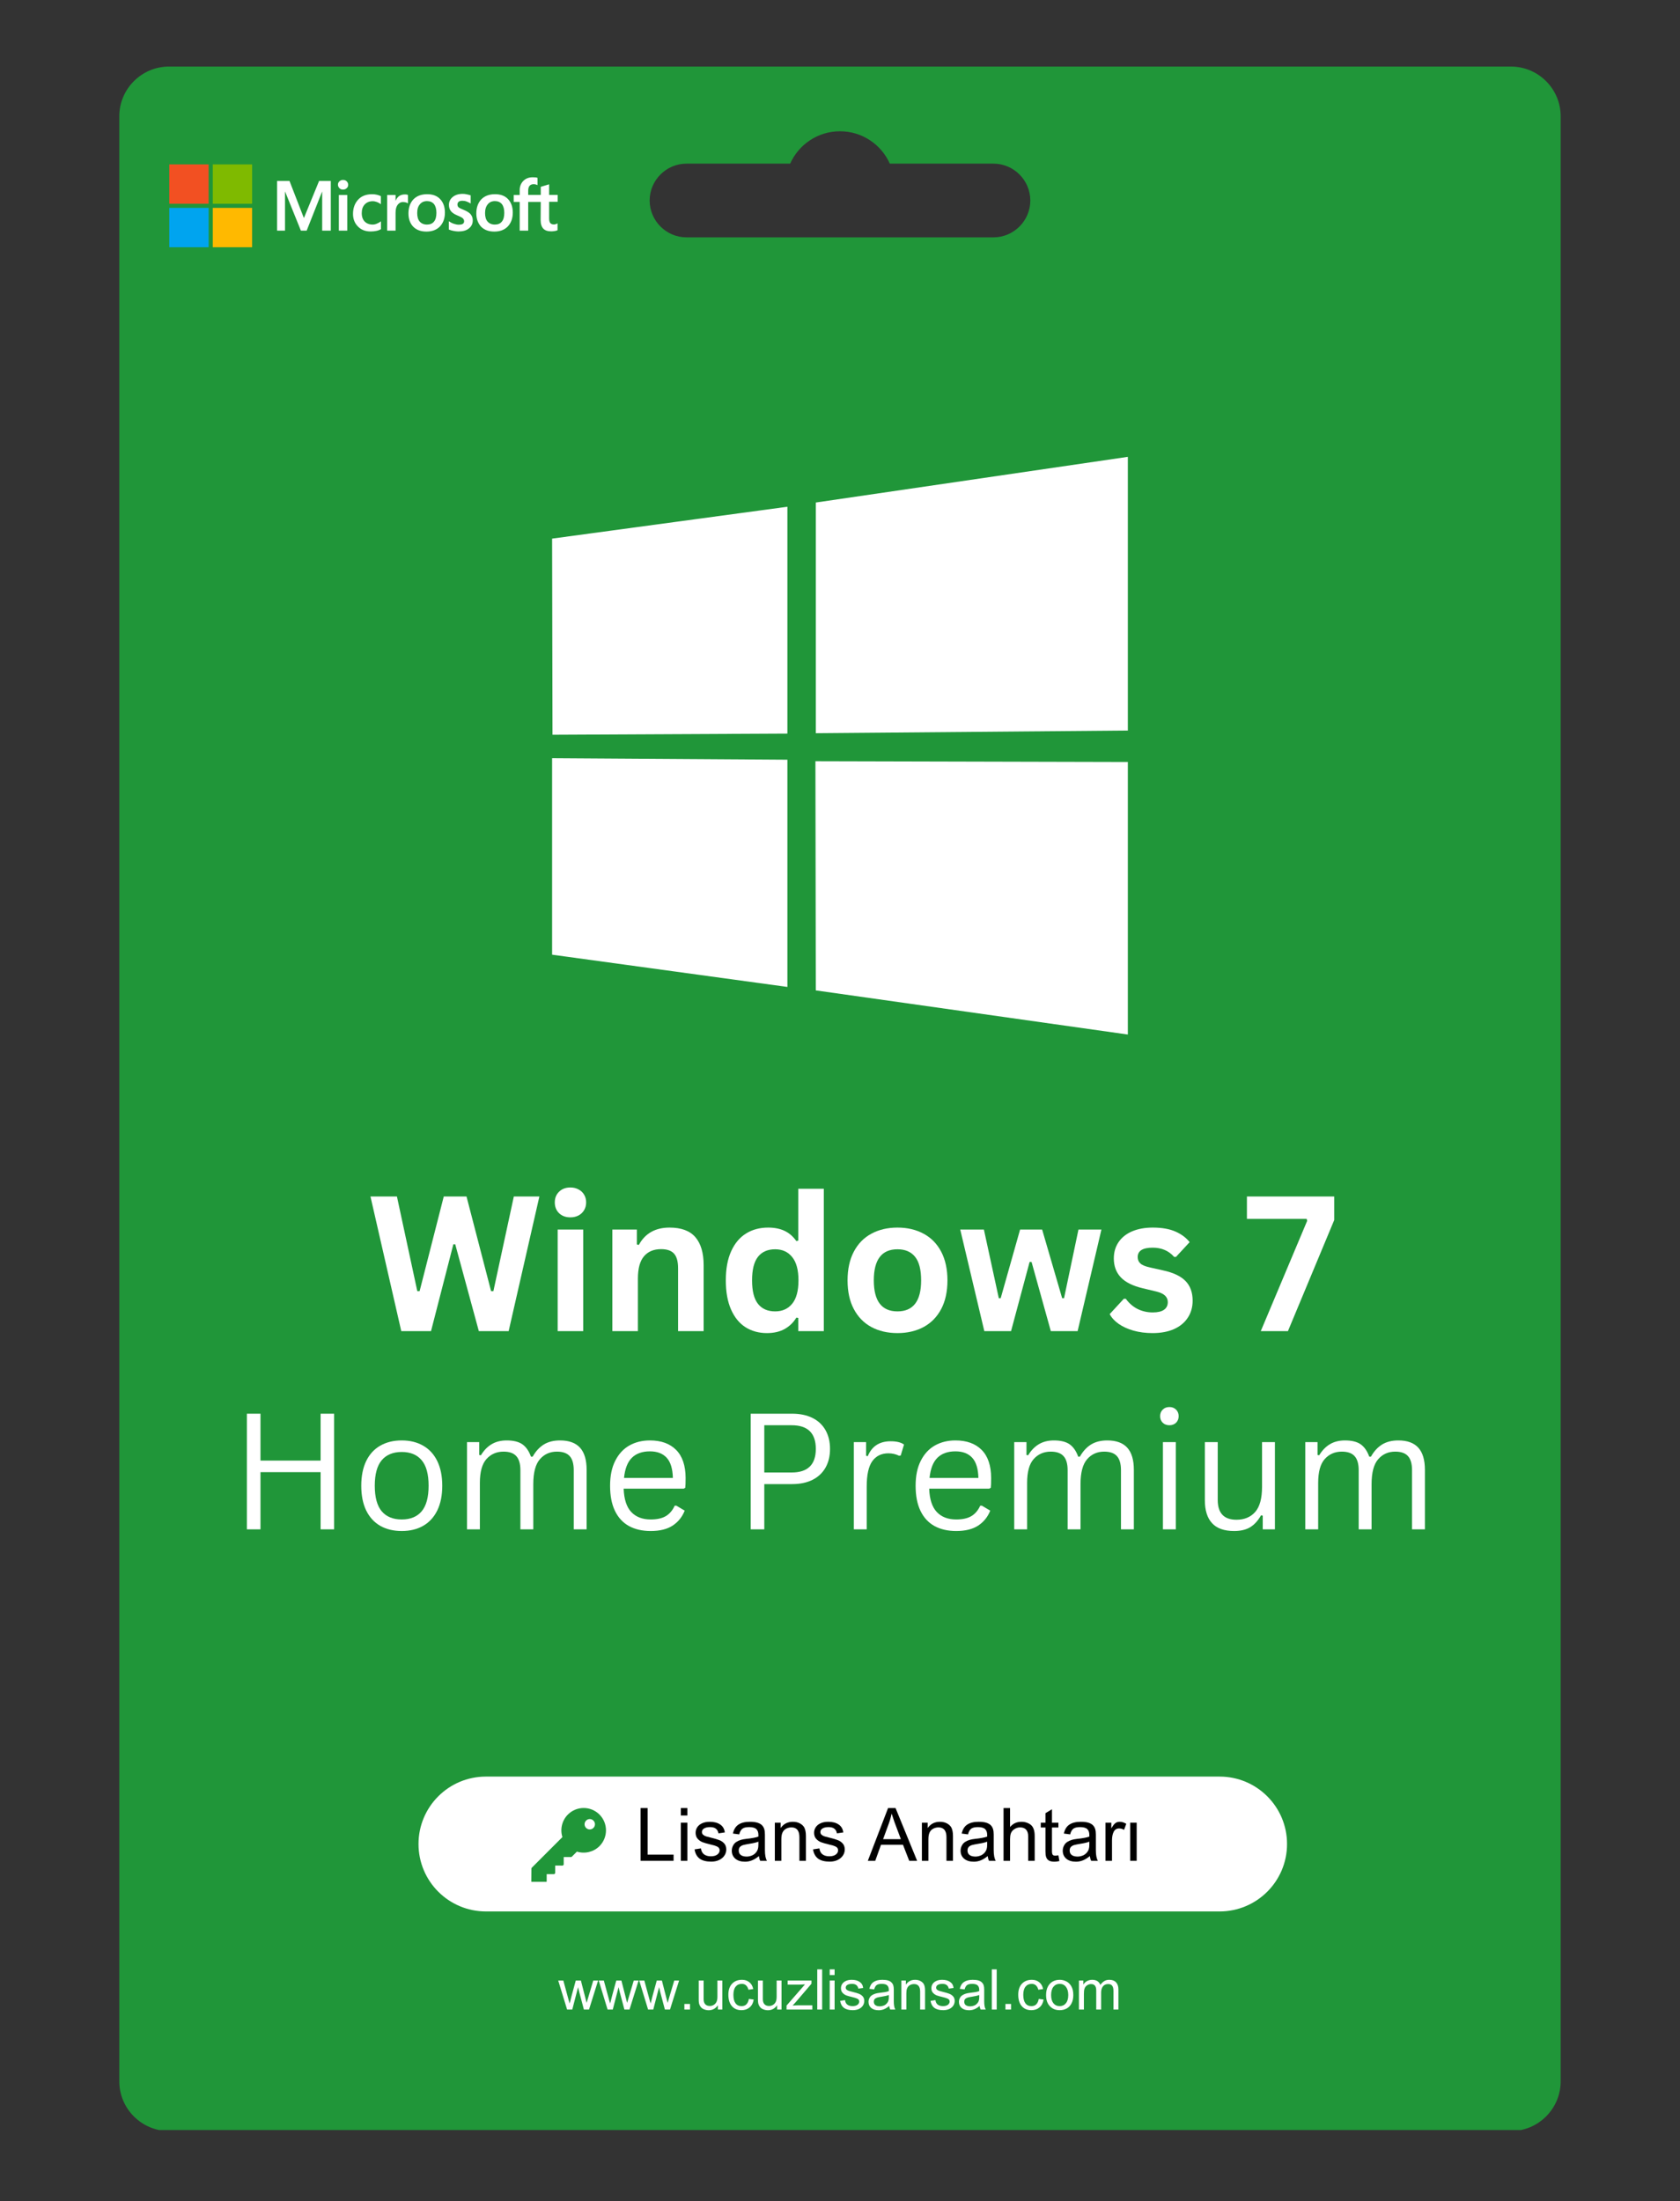 <svg xmlns="http://www.w3.org/2000/svg" xmlns:xlink="http://www.w3.org/1999/xlink" width="500" zoomAndPan="magnify" viewBox="0 0 375 491.25" height="655" preserveAspectRatio="xMidYMid meet" version="1.0"><rect x="0" y="0" width="375" height="491.25" fill="#333333" stroke="none"/><defs><g/><clipPath id="70c68ea2f9"><path d="M 26.516 14.859 L 348.523 14.859 L 348.523 475.406 L 26.516 475.406 Z M 26.516 14.859 " clip-rule="nonzero"/></clipPath><clipPath id="9e7293686d"><path d="M 93.418 396.523 L 287.398 396.523 L 287.398 426.621 L 93.418 426.621 Z M 93.418 396.523 " clip-rule="nonzero"/></clipPath><clipPath id="68ad4791d5"><path d="M 108.465 396.523 L 272.234 396.523 C 280.547 396.523 287.285 403.262 287.285 411.57 C 287.285 419.883 280.547 426.621 272.234 426.621 L 108.465 426.621 C 100.152 426.621 93.418 419.883 93.418 411.57 C 93.418 403.262 100.152 396.523 108.465 396.523 Z M 108.465 396.523 " clip-rule="nonzero"/></clipPath><clipPath id="e76a9ba8ed"><path d="M 61 39 L 124.598 39 L 124.598 52 L 61 52 Z M 61 39 " clip-rule="nonzero"/></clipPath><clipPath id="e016206c5b"><path d="M 37.73 36.695 L 47 36.695 L 47 46 L 37.73 46 Z M 37.73 36.695 " clip-rule="nonzero"/></clipPath><clipPath id="fa94cbcb82"><path d="M 47 36.695 L 57 36.695 L 57 46 L 47 46 Z M 47 36.695 " clip-rule="nonzero"/></clipPath><clipPath id="16b0dd38f4"><path d="M 37.73 46 L 47 46 L 47 55.414 L 37.73 55.414 Z M 37.73 46 " clip-rule="nonzero"/></clipPath><clipPath id="74ffe3df97"><path d="M 47 46 L 57 46 L 57 55.414 L 47 55.414 Z M 47 46 " clip-rule="nonzero"/></clipPath><clipPath id="b0bf7e6763"><path d="M 118.559 403.535 L 135.781 403.535 L 135.781 420.012 L 118.559 420.012 Z M 118.559 403.535 " clip-rule="nonzero"/></clipPath><clipPath id="7ae06b1790"><path d="M 123.238 101.82 L 252 101.82 L 252 231 L 123.238 231 Z M 123.238 101.82 " clip-rule="nonzero"/></clipPath></defs><g clip-path="url(#70c68ea2f9)"><path fill="#209639" d="M 37.711 14.859 L 337.281 14.859 C 343.375 14.859 348.363 19.848 348.363 25.941 L 348.363 464.547 C 348.363 470.645 343.375 475.633 337.281 475.633 L 37.711 475.633 C 31.617 475.633 26.629 470.645 26.629 464.547 L 26.629 25.941 C 26.629 19.848 31.617 14.859 37.711 14.859 Z M 153.242 36.523 L 176.375 36.523 C 178.27 32.266 182.539 29.301 187.496 29.301 C 192.457 29.301 196.723 32.266 198.621 36.523 L 221.754 36.523 C 226.277 36.523 229.98 40.227 229.98 44.75 C 229.98 49.277 226.277 52.977 221.754 52.977 L 153.242 52.977 C 148.715 52.977 145.012 49.277 145.012 44.75 C 145.012 40.227 148.715 36.523 153.242 36.523 Z M 153.242 36.523 " fill-opacity="1" fill-rule="evenodd"/></g><g clip-path="url(#9e7293686d)"><g clip-path="url(#68ad4791d5)"><path fill="#ffffff" d="M 93.418 396.523 L 287.281 396.523 L 287.281 426.621 L 93.418 426.621 Z M 93.418 396.523 " fill-opacity="1" fill-rule="nonzero"/></g></g><g clip-path="url(#e76a9ba8ed)"><path fill="#ffffff" d="M 73.84 40.391 L 73.84 51.484 L 71.914 51.484 L 71.914 42.781 L 71.891 42.781 L 68.449 51.484 L 67.164 51.484 L 63.648 42.781 L 63.621 42.781 L 63.621 51.484 L 61.852 51.484 L 61.852 40.391 L 64.621 40.391 L 67.809 48.609 L 67.859 48.609 L 71.223 40.391 Z M 75.434 41.238 C 75.434 40.93 75.535 40.676 75.766 40.469 C 75.996 40.262 76.254 40.16 76.562 40.16 C 76.895 40.16 77.18 40.262 77.383 40.469 C 77.59 40.676 77.719 40.93 77.719 41.238 C 77.719 41.547 77.617 41.805 77.383 42.008 C 77.152 42.215 76.895 42.316 76.562 42.316 C 76.23 42.316 75.973 42.215 75.766 42.008 C 75.562 41.777 75.434 41.52 75.434 41.238 Z M 77.512 43.523 L 77.512 51.484 L 75.637 51.484 L 75.637 43.523 Z M 83.188 50.121 C 83.469 50.121 83.777 50.07 84.113 49.918 C 84.445 49.789 84.754 49.609 85.035 49.402 L 85.035 51.148 C 84.727 51.328 84.395 51.457 84.008 51.535 C 83.625 51.613 83.215 51.664 82.75 51.664 C 81.57 51.664 80.621 51.305 79.902 50.559 C 79.156 49.816 78.797 48.863 78.797 47.734 C 78.797 46.453 79.184 45.398 79.926 44.578 C 80.672 43.754 81.723 43.344 83.109 43.344 C 83.469 43.344 83.828 43.395 84.164 43.473 C 84.523 43.551 84.805 43.68 85.012 43.781 L 85.012 45.578 C 84.727 45.371 84.418 45.191 84.137 45.09 C 83.828 44.988 83.52 44.91 83.215 44.91 C 82.469 44.91 81.879 45.141 81.414 45.629 C 80.953 46.117 80.746 46.758 80.746 47.582 C 80.746 48.379 80.98 49.02 81.414 49.457 C 81.852 49.891 82.441 50.121 83.188 50.121 Z M 90.352 43.395 C 90.504 43.395 90.633 43.395 90.762 43.422 C 90.891 43.445 90.992 43.473 91.07 43.5 L 91.07 45.398 C 90.969 45.32 90.84 45.246 90.633 45.191 C 90.43 45.141 90.223 45.09 89.941 45.09 C 89.477 45.09 89.094 45.297 88.785 45.68 C 88.477 46.066 88.297 46.656 88.297 47.477 L 88.297 51.484 L 86.422 51.484 L 86.422 43.523 L 88.297 43.523 L 88.297 44.781 L 88.324 44.781 C 88.504 44.348 88.758 44.012 89.094 43.754 C 89.453 43.523 89.863 43.395 90.352 43.395 Z M 91.172 47.633 C 91.172 46.324 91.559 45.27 92.277 44.5 C 93.023 43.73 94.047 43.344 95.359 43.344 C 96.59 43.344 97.566 43.703 98.258 44.449 C 98.953 45.191 99.312 46.195 99.312 47.453 C 99.312 48.738 98.926 49.762 98.207 50.535 C 97.465 51.305 96.461 51.688 95.18 51.688 C 93.945 51.688 92.969 51.328 92.25 50.609 C 91.531 49.867 91.172 48.863 91.172 47.633 Z M 93.125 47.555 C 93.125 48.379 93.305 49.02 93.688 49.457 C 94.074 49.891 94.613 50.121 95.309 50.121 C 95.973 50.121 96.512 49.918 96.875 49.457 C 97.234 49.02 97.414 48.379 97.414 47.504 C 97.414 46.656 97.234 46.016 96.875 45.551 C 96.512 45.117 95.973 44.887 95.332 44.887 C 94.641 44.887 94.125 45.117 93.742 45.578 C 93.305 46.066 93.125 46.707 93.125 47.555 Z M 102.109 45.629 C 102.109 45.887 102.188 46.117 102.367 46.273 C 102.547 46.426 102.906 46.605 103.496 46.836 C 104.242 47.145 104.781 47.477 105.062 47.836 C 105.371 48.223 105.527 48.66 105.527 49.199 C 105.527 49.941 105.242 50.535 104.652 50.996 C 104.09 51.457 103.293 51.664 102.316 51.664 C 101.984 51.664 101.625 51.613 101.211 51.535 C 100.801 51.457 100.469 51.355 100.184 51.227 L 100.184 49.379 C 100.52 49.609 100.906 49.816 101.289 49.941 C 101.676 50.07 102.035 50.148 102.367 50.148 C 102.777 50.148 103.113 50.098 103.293 49.969 C 103.496 49.84 103.602 49.66 103.602 49.379 C 103.602 49.121 103.496 48.918 103.293 48.711 C 103.086 48.531 102.676 48.324 102.109 48.094 C 101.418 47.812 100.93 47.477 100.648 47.117 C 100.363 46.758 100.211 46.297 100.211 45.73 C 100.211 45.012 100.492 44.422 101.059 43.961 C 101.625 43.5 102.367 43.266 103.266 43.266 C 103.551 43.266 103.855 43.293 104.191 43.371 C 104.523 43.445 104.832 43.523 105.062 43.602 L 105.062 45.426 C 104.809 45.27 104.523 45.117 104.191 44.988 C 103.855 44.859 103.523 44.809 103.215 44.809 C 102.855 44.809 102.574 44.887 102.395 45.012 C 102.215 45.191 102.109 45.371 102.109 45.629 Z M 106.32 47.633 C 106.32 46.324 106.707 45.27 107.426 44.5 C 108.172 43.73 109.199 43.344 110.508 43.344 C 111.738 43.344 112.715 43.703 113.41 44.449 C 114.102 45.191 114.461 46.195 114.461 47.453 C 114.461 48.738 114.078 49.762 113.359 50.535 C 112.613 51.305 111.613 51.688 110.328 51.688 C 109.094 51.688 108.121 51.328 107.402 50.609 C 106.707 49.867 106.32 48.863 106.32 47.633 Z M 108.273 47.555 C 108.273 48.379 108.453 49.02 108.84 49.457 C 109.223 49.891 109.762 50.121 110.457 50.121 C 111.125 50.121 111.664 49.918 112.023 49.457 C 112.383 49.02 112.562 48.379 112.562 47.504 C 112.562 46.656 112.383 46.016 112.023 45.551 C 111.664 45.117 111.125 44.887 110.48 44.887 C 109.789 44.887 109.273 45.117 108.891 45.578 C 108.48 46.066 108.273 46.707 108.273 47.555 Z M 120.703 45.066 L 117.902 45.066 L 117.902 51.484 L 116.004 51.484 L 116.004 45.066 L 114.668 45.066 L 114.668 43.523 L 116.004 43.523 L 116.004 42.422 C 116.004 41.598 116.285 40.906 116.824 40.367 C 117.363 39.828 118.055 39.57 118.902 39.57 C 119.137 39.57 119.34 39.594 119.52 39.594 C 119.699 39.594 119.855 39.648 119.98 39.699 L 119.98 41.316 C 119.93 41.289 119.801 41.238 119.648 41.188 C 119.496 41.137 119.316 41.109 119.109 41.109 C 118.723 41.109 118.418 41.238 118.211 41.469 C 118.004 41.699 117.902 42.086 117.902 42.547 L 117.902 43.5 L 120.703 43.5 L 120.703 41.699 L 122.574 41.137 L 122.574 43.5 L 124.477 43.5 L 124.477 45.039 L 122.574 45.039 L 122.574 48.762 C 122.574 49.25 122.68 49.582 122.832 49.789 C 123.012 49.996 123.293 50.098 123.68 50.098 C 123.781 50.098 123.91 50.07 124.066 50.02 C 124.219 49.969 124.348 49.918 124.449 49.84 L 124.449 51.383 C 124.32 51.457 124.141 51.508 123.859 51.562 C 123.578 51.613 123.32 51.637 123.039 51.637 C 122.242 51.637 121.652 51.434 121.266 51.023 C 120.883 50.609 120.676 49.969 120.676 49.121 Z M 120.703 45.066 " fill-opacity="1" fill-rule="nonzero"/></g><g clip-path="url(#e016206c5b)"><path fill="#f25022" d="M 37.789 36.695 L 46.57 36.695 L 46.57 45.477 L 37.789 45.477 Z M 37.789 36.695 " fill-opacity="1" fill-rule="nonzero"/></g><g clip-path="url(#fa94cbcb82)"><path fill="#7fba00" d="M 47.496 36.695 L 56.277 36.695 L 56.277 45.477 L 47.496 45.477 Z M 47.496 36.695 " fill-opacity="1" fill-rule="nonzero"/></g><g clip-path="url(#16b0dd38f4)"><path fill="#00a4ef" d="M 37.789 46.398 L 46.57 46.398 L 46.57 55.18 L 37.789 55.18 Z M 37.789 46.398 " fill-opacity="1" fill-rule="nonzero"/></g><g clip-path="url(#74ffe3df97)"><path fill="#ffb900" d="M 47.496 46.398 L 56.277 46.398 L 56.277 55.18 L 47.496 55.18 Z M 47.496 46.398 " fill-opacity="1" fill-rule="nonzero"/></g><g clip-path="url(#b0bf7e6763)"><path fill="#209639" d="M 130.285 403.535 C 129.008 403.535 127.73 404.023 126.758 404.996 C 125.449 406.309 124.977 408.262 125.535 410.027 L 118.703 416.863 C 118.648 416.914 118.617 416.988 118.617 417.066 L 118.594 419.922 C 118.594 419.996 118.625 420.07 118.68 420.125 C 118.734 420.18 118.809 420.211 118.883 420.211 C 119.738 420.211 120.594 420.199 121.453 420.188 C 121.672 420.188 122.027 420.219 122.027 419.898 L 122.027 418.297 L 123.633 418.297 C 123.711 418.297 123.793 418.254 123.844 418.199 C 123.902 418.145 123.93 418.07 123.93 417.996 L 123.93 416.379 L 125.539 416.387 C 125.613 416.387 125.691 416.352 125.742 416.301 C 125.801 416.25 125.828 416.172 125.828 416.098 L 125.828 414.484 L 127.445 414.484 C 127.52 414.484 127.594 414.449 127.648 414.398 L 128.777 413.27 C 130.543 413.82 132.496 413.355 133.809 412.047 C 135.75 410.102 135.75 406.941 133.809 404.996 C 132.836 404.023 131.559 403.535 130.285 403.535 Z M 132.461 407.98 C 132.008 408.434 131.273 408.434 130.824 407.98 C 130.371 407.531 130.371 406.797 130.824 406.344 C 131.273 405.887 132.008 405.887 132.461 406.344 C 132.918 406.797 132.918 407.531 132.461 407.98 Z M 132.461 407.98 " fill-opacity="1" fill-rule="nonzero"/></g><g clip-path="url(#7ae06b1790)"><path fill="#ffffff" d="M 123.238 120.215 L 175.758 113.102 L 175.758 163.734 L 123.324 163.992 Z M 175.758 169.562 L 175.758 220.281 L 123.238 213.082 L 123.238 169.219 Z M 182.098 112.16 L 251.75 101.965 L 251.75 163.051 L 182.098 163.648 Z M 251.75 170.074 L 251.75 230.902 L 182.098 221.051 L 182.012 169.902 Z M 251.75 170.074 " fill-opacity="1" fill-rule="nonzero"/></g><g fill="#ffffff" fill-opacity="1"><g transform="translate(81.866, 297.098)"><g><path d="M 14.344 0 L 7.703 0 L 0.828 -30.047 L 6.734 -30.047 L 11.281 -8.922 L 11.797 -8.922 L 17.188 -30.047 L 22.266 -30.047 L 27.75 -8.922 L 28.266 -8.922 L 32.828 -30.047 L 38.531 -30.047 L 31.672 0 L 25.016 0 L 19.75 -19.375 L 19.328 -19.375 Z M 14.344 0 "/></g></g></g><g fill="#ffffff" fill-opacity="1"><g transform="translate(121.211, 297.098)"><g><path d="M 6.109 -25.391 C 5.078 -25.391 4.238 -25.695 3.594 -26.312 C 2.945 -26.938 2.625 -27.742 2.625 -28.734 C 2.625 -29.703 2.945 -30.5 3.594 -31.125 C 4.238 -31.75 5.078 -32.062 6.109 -32.062 C 6.785 -32.062 7.391 -31.914 7.922 -31.625 C 8.461 -31.344 8.879 -30.953 9.172 -30.453 C 9.473 -29.953 9.625 -29.379 9.625 -28.734 C 9.625 -28.086 9.473 -27.508 9.172 -27 C 8.879 -26.5 8.461 -26.102 7.922 -25.812 C 7.391 -25.531 6.785 -25.391 6.109 -25.391 Z M 3.266 0 L 3.266 -22.672 L 8.969 -22.672 L 8.969 0 Z M 3.266 0 "/></g></g></g><g fill="#ffffff" fill-opacity="1"><g transform="translate(133.421, 297.098)"><g><path d="M 3.266 0 L 3.266 -22.672 L 8.734 -22.672 L 8.734 -19.344 L 9.172 -19.234 C 10.578 -21.816 12.863 -23.109 16.031 -23.109 C 18.645 -23.109 20.566 -22.395 21.797 -20.969 C 23.023 -19.539 23.641 -17.461 23.641 -14.734 L 23.641 0 L 17.938 0 L 17.938 -14.031 C 17.938 -15.539 17.633 -16.629 17.031 -17.297 C 16.438 -17.961 15.473 -18.297 14.141 -18.297 C 12.504 -18.297 11.234 -17.766 10.328 -16.703 C 9.422 -15.648 8.969 -13.992 8.969 -11.734 L 8.969 0 Z M 3.266 0 "/></g></g></g><g fill="#ffffff" fill-opacity="1"><g transform="translate(159.98, 297.098)"><g><path d="M 11.203 0.438 C 9.41 0.438 7.82 0.004 6.438 -0.859 C 5.062 -1.734 3.984 -3.051 3.203 -4.812 C 2.422 -6.582 2.031 -8.754 2.031 -11.328 C 2.031 -13.91 2.43 -16.082 3.234 -17.844 C 4.035 -19.602 5.145 -20.922 6.562 -21.797 C 7.977 -22.672 9.617 -23.109 11.484 -23.109 C 12.898 -23.109 14.125 -22.863 15.156 -22.375 C 16.188 -21.883 17.062 -21.125 17.781 -20.094 L 18.203 -20.203 L 18.203 -31.781 L 23.906 -31.781 L 23.906 0 L 18.203 0 L 18.203 -2.938 L 17.781 -3.016 C 17.145 -1.953 16.281 -1.109 15.188 -0.484 C 14.094 0.129 12.766 0.438 11.203 0.438 Z M 13.047 -4.406 C 14.648 -4.406 15.914 -4.973 16.844 -6.109 C 17.781 -7.254 18.25 -8.992 18.25 -11.328 C 18.25 -13.648 17.781 -15.383 16.844 -16.531 C 15.914 -17.688 14.648 -18.266 13.047 -18.266 C 11.379 -18.266 10.102 -17.707 9.219 -16.594 C 8.332 -15.477 7.891 -13.723 7.891 -11.328 C 7.891 -8.941 8.332 -7.191 9.219 -6.078 C 10.102 -4.961 11.379 -4.406 13.047 -4.406 Z M 13.047 -4.406 "/></g></g></g><g fill="#ffffff" fill-opacity="1"><g transform="translate(187.156, 297.098)"><g><path d="M 13.172 0.438 C 10.953 0.438 9.004 -0.016 7.328 -0.922 C 5.648 -1.836 4.348 -3.176 3.422 -4.938 C 2.492 -6.695 2.031 -8.828 2.031 -11.328 C 2.031 -13.816 2.492 -15.945 3.422 -17.719 C 4.348 -19.488 5.648 -20.828 7.328 -21.734 C 9.004 -22.648 10.953 -23.109 13.172 -23.109 C 15.391 -23.109 17.336 -22.648 19.016 -21.734 C 20.703 -20.828 22.008 -19.488 22.938 -17.719 C 23.863 -15.945 24.328 -13.816 24.328 -11.328 C 24.328 -8.828 23.863 -6.695 22.938 -4.938 C 22.008 -3.176 20.703 -1.836 19.016 -0.922 C 17.336 -0.016 15.391 0.438 13.172 0.438 Z M 13.172 -4.406 C 16.691 -4.406 18.453 -6.711 18.453 -11.328 C 18.453 -13.723 18 -15.477 17.094 -16.594 C 16.195 -17.707 14.891 -18.266 13.172 -18.266 C 9.648 -18.266 7.891 -15.953 7.891 -11.328 C 7.891 -6.711 9.648 -4.406 13.172 -4.406 Z M 13.172 -4.406 "/></g></g></g><g fill="#ffffff" fill-opacity="1"><g transform="translate(213.51, 297.098)"><g><path d="M 12.172 0 L 6.203 0 L 0.828 -22.672 L 6.109 -22.672 L 9.438 -7.344 L 9.859 -7.344 L 14.188 -22.672 L 19.109 -22.672 L 23.578 -7.344 L 24 -7.344 L 27.219 -22.672 L 32.344 -22.672 L 27.031 0 L 21.047 0 L 16.75 -15.438 L 16.312 -15.438 Z M 12.172 0 "/></g></g></g><g fill="#ffffff" fill-opacity="1"><g transform="translate(246.667, 297.098)"><g><path d="M 10.609 0.438 C 9.055 0.438 7.633 0.254 6.344 -0.109 C 5.062 -0.473 3.961 -0.973 3.047 -1.609 C 2.141 -2.242 1.469 -2.973 1.031 -3.797 L 4.188 -7.219 L 4.625 -7.219 C 5.375 -6.195 6.266 -5.43 7.297 -4.922 C 8.328 -4.422 9.441 -4.172 10.641 -4.172 C 11.754 -4.172 12.594 -4.367 13.156 -4.766 C 13.719 -5.16 14 -5.727 14 -6.469 C 14 -7.051 13.797 -7.535 13.391 -7.922 C 12.984 -8.316 12.328 -8.625 11.422 -8.844 L 8.422 -9.562 C 6.18 -10.094 4.539 -10.91 3.5 -12.016 C 2.469 -13.117 1.953 -14.52 1.953 -16.219 C 1.953 -17.625 2.312 -18.848 3.031 -19.891 C 3.75 -20.93 4.758 -21.727 6.062 -22.281 C 7.375 -22.832 8.898 -23.109 10.641 -23.109 C 12.68 -23.109 14.375 -22.812 15.719 -22.219 C 17.062 -21.625 18.113 -20.836 18.875 -19.859 L 15.828 -16.562 L 15.422 -16.562 C 14.785 -17.281 14.07 -17.801 13.281 -18.125 C 12.5 -18.457 11.617 -18.625 10.641 -18.625 C 8.398 -18.625 7.281 -17.926 7.281 -16.531 C 7.281 -15.938 7.488 -15.453 7.906 -15.078 C 8.32 -14.711 9.055 -14.414 10.109 -14.188 L 12.906 -13.562 C 15.207 -13.07 16.891 -12.281 17.953 -11.188 C 19.016 -10.102 19.547 -8.641 19.547 -6.797 C 19.547 -5.359 19.188 -4.094 18.469 -3 C 17.758 -1.906 16.734 -1.055 15.391 -0.453 C 14.047 0.141 12.453 0.438 10.609 0.438 Z M 10.609 0.438 "/></g></g></g><g fill="#ffffff" fill-opacity="1"><g transform="translate(267.573, 297.098)"><g/></g></g><g fill="#ffffff" fill-opacity="1"><g transform="translate(277.502, 297.098)"><g><path d="M 9.984 0 L 3.922 0 L 14.281 -24.625 L 14.156 -25.062 L 0.828 -25.062 L 0.828 -30.047 L 20.312 -30.047 L 20.312 -24.781 Z M 9.984 0 "/></g></g></g><g fill="#ffffff" fill-opacity="1"><g transform="translate(124.538, 448.52)"><g><path d="M 1.203 -6.484 L 2.359 -2.234 L 2.609 -1.359 C 2.648 -1.504 2.68 -1.609 2.703 -1.672 C 2.805 -2.098 2.91 -2.516 3.016 -2.922 L 3.984 -6.484 L 5.125 -6.484 L 6.062 -2.828 L 6.406 -1.484 L 6.703 -2.5 L 7.891 -6.484 L 8.969 -6.484 L 6.938 0 L 5.797 0 L 4.75 -3.938 C 4.695 -4.125 4.613 -4.477 4.5 -5 L 3.203 0 L 2.047 0 L 0.062 -6.484 Z M 1.203 -6.484 "/></g></g></g><g fill="#ffffff" fill-opacity="1"><g transform="translate(133.577, 448.52)"><g><path d="M 1.203 -6.484 L 2.359 -2.234 L 2.609 -1.359 C 2.648 -1.504 2.68 -1.609 2.703 -1.672 C 2.805 -2.098 2.91 -2.516 3.016 -2.922 L 3.984 -6.484 L 5.125 -6.484 L 6.062 -2.828 L 6.406 -1.484 L 6.703 -2.5 L 7.891 -6.484 L 8.969 -6.484 L 6.938 0 L 5.797 0 L 4.75 -3.938 C 4.695 -4.125 4.613 -4.477 4.5 -5 L 3.203 0 L 2.047 0 L 0.062 -6.484 Z M 1.203 -6.484 "/></g></g></g><g fill="#ffffff" fill-opacity="1"><g transform="translate(142.616, 448.52)"><g><path d="M 1.203 -6.484 L 2.359 -2.234 L 2.609 -1.359 C 2.648 -1.504 2.68 -1.609 2.703 -1.672 C 2.805 -2.098 2.91 -2.516 3.016 -2.922 L 3.984 -6.484 L 5.125 -6.484 L 6.062 -2.828 L 6.406 -1.484 L 6.703 -2.5 L 7.891 -6.484 L 8.969 -6.484 L 6.938 0 L 5.797 0 L 4.75 -3.938 C 4.695 -4.125 4.613 -4.477 4.5 -5 L 3.203 0 L 2.047 0 L 0.062 -6.484 Z M 1.203 -6.484 "/></g></g></g><g fill="#ffffff" fill-opacity="1"><g transform="translate(151.656, 448.52)"><g><path d="M 2.359 0 L 1.109 0 L 1.109 -1.25 L 2.359 -1.25 Z M 2.359 0 "/></g></g></g><g fill="#ffffff" fill-opacity="1"><g transform="translate(155.136, 448.52)"><g><path d="M 1.922 -2.328 C 1.922 -1.828 2.039 -1.445 2.281 -1.188 C 2.52 -0.926 2.867 -0.797 3.328 -0.797 C 3.641 -0.797 3.938 -0.883 4.219 -1.062 C 4.508 -1.25 4.719 -1.504 4.844 -1.828 C 4.945 -2.066 5 -2.43 5 -2.922 L 5 -6.484 L 6.094 -6.484 L 6.094 0 L 5.109 0 L 5.109 -0.953 C 4.586 -0.211 3.898 0.156 3.047 0.156 C 2.691 0.156 2.332 0.082 1.969 -0.062 C 1.613 -0.207 1.336 -0.445 1.141 -0.781 C 1.023 -0.969 0.941 -1.176 0.891 -1.406 C 0.848 -1.645 0.828 -1.93 0.828 -2.266 L 0.828 -6.484 L 1.922 -6.484 Z M 1.922 -2.328 "/></g></g></g><g fill="#ffffff" fill-opacity="1"><g transform="translate(162.098, 448.52)"><g><path d="M 3.547 -6.641 C 4.191 -6.641 4.734 -6.457 5.172 -6.094 C 5.617 -5.738 5.906 -5.234 6.031 -4.578 L 4.969 -4.422 C 4.875 -4.805 4.707 -5.117 4.469 -5.359 C 4.227 -5.609 3.898 -5.734 3.484 -5.734 C 2.898 -5.734 2.441 -5.523 2.109 -5.109 C 1.773 -4.691 1.609 -4.082 1.609 -3.281 C 1.609 -2.457 1.766 -1.832 2.078 -1.406 C 2.391 -0.977 2.836 -0.766 3.422 -0.766 C 3.898 -0.766 4.27 -0.906 4.531 -1.188 C 4.801 -1.477 4.977 -1.875 5.062 -2.375 L 6.141 -2.234 C 6.023 -1.484 5.723 -0.898 5.234 -0.484 C 4.742 -0.066 4.141 0.141 3.422 0.141 C 2.504 0.141 1.785 -0.16 1.266 -0.766 C 0.742 -1.367 0.484 -2.223 0.484 -3.328 C 0.484 -4.359 0.754 -5.164 1.297 -5.75 C 1.848 -6.344 2.598 -6.641 3.547 -6.641 Z M 3.547 -6.641 "/></g></g></g><g fill="#ffffff" fill-opacity="1"><g transform="translate(168.358, 448.52)"><g><path d="M 1.922 -2.328 C 1.922 -1.828 2.039 -1.445 2.281 -1.188 C 2.52 -0.926 2.867 -0.797 3.328 -0.797 C 3.641 -0.797 3.938 -0.883 4.219 -1.062 C 4.508 -1.25 4.719 -1.504 4.844 -1.828 C 4.945 -2.066 5 -2.43 5 -2.922 L 5 -6.484 L 6.094 -6.484 L 6.094 0 L 5.109 0 L 5.109 -0.953 C 4.586 -0.211 3.898 0.156 3.047 0.156 C 2.691 0.156 2.332 0.082 1.969 -0.062 C 1.613 -0.207 1.336 -0.445 1.141 -0.781 C 1.023 -0.969 0.941 -1.176 0.891 -1.406 C 0.848 -1.645 0.828 -1.93 0.828 -2.266 L 0.828 -6.484 L 1.922 -6.484 Z M 1.922 -2.328 "/></g></g></g><g fill="#ffffff" fill-opacity="1"><g transform="translate(175.319, 448.52)"><g><path d="M 5.812 -5.766 L 2.297 -1.656 C 2.211 -1.551 2.062 -1.383 1.844 -1.156 L 1.609 -0.891 C 2.148 -0.93 2.582 -0.953 2.906 -0.953 L 6 -0.953 L 6 0 L 0.25 0 L 0.25 -0.891 L 4.375 -5.625 C 3.758 -5.582 3.367 -5.562 3.203 -5.562 L 0.5 -5.562 L 0.5 -6.484 L 5.812 -6.484 Z M 5.812 -5.766 "/></g></g></g><g fill="#ffffff" fill-opacity="1"><g transform="translate(181.579, 448.52)"><g><path d="M 1.938 0 L 0.844 0 L 0.844 -8.969 L 1.938 -8.969 Z M 1.938 0 "/></g></g></g><g fill="#ffffff" fill-opacity="1"><g transform="translate(184.358, 448.52)"><g><path d="M 1.938 -7.703 L 0.844 -7.703 L 0.844 -8.969 L 1.938 -8.969 Z M 1.938 0 L 0.844 0 L 0.844 -6.484 L 1.938 -6.484 Z M 1.938 0 "/></g></g></g><g fill="#ffffff" fill-opacity="1"><g transform="translate(187.138, 448.52)"><g><path d="M 2.984 -6.641 C 3.711 -6.641 4.301 -6.484 4.75 -6.172 C 5.207 -5.867 5.469 -5.414 5.531 -4.812 L 4.453 -4.672 C 4.398 -4.992 4.258 -5.25 4.031 -5.438 C 3.812 -5.633 3.484 -5.734 3.047 -5.734 C 2.598 -5.734 2.25 -5.656 2 -5.5 C 1.758 -5.352 1.641 -5.145 1.641 -4.875 C 1.641 -4.695 1.711 -4.547 1.859 -4.422 C 2.004 -4.305 2.176 -4.219 2.375 -4.156 C 2.57 -4.094 2.879 -4.008 3.297 -3.906 C 3.816 -3.781 4.238 -3.656 4.562 -3.531 C 4.895 -3.406 5.18 -3.211 5.422 -2.953 C 5.66 -2.691 5.781 -2.348 5.781 -1.922 C 5.781 -1.547 5.676 -1.195 5.469 -0.875 C 5.258 -0.562 4.961 -0.312 4.578 -0.125 C 4.191 0.051 3.742 0.141 3.234 0.141 C 2.367 0.141 1.707 -0.031 1.25 -0.375 C 0.789 -0.719 0.504 -1.238 0.391 -1.938 L 1.484 -2.109 C 1.535 -1.66 1.707 -1.32 2 -1.094 C 2.301 -0.875 2.688 -0.766 3.156 -0.766 C 3.633 -0.766 4.004 -0.863 4.266 -1.062 C 4.523 -1.258 4.656 -1.504 4.656 -1.797 C 4.656 -2.066 4.523 -2.27 4.266 -2.406 C 4.004 -2.539 3.598 -2.672 3.047 -2.797 C 2.516 -2.922 2.086 -3.039 1.766 -3.156 C 1.453 -3.281 1.176 -3.473 0.938 -3.734 C 0.695 -3.992 0.578 -4.336 0.578 -4.766 C 0.578 -5.117 0.672 -5.438 0.859 -5.719 C 1.047 -6 1.32 -6.223 1.688 -6.391 C 2.051 -6.555 2.484 -6.641 2.984 -6.641 Z M 2.984 -6.641 "/></g></g></g><g fill="#ffffff" fill-opacity="1"><g transform="translate(193.398, 448.52)"><g><path d="M 3.547 -6.641 C 4.086 -6.641 4.52 -6.586 4.844 -6.484 C 5.176 -6.379 5.438 -6.223 5.625 -6.016 C 5.812 -5.828 5.938 -5.613 6 -5.375 C 6.07 -5.145 6.109 -4.836 6.109 -4.453 L 6.109 -1.844 C 6.109 -1 6.223 -0.383 6.453 0 L 5.312 0 C 5.195 -0.227 5.117 -0.492 5.078 -0.797 C 4.68 -0.461 4.289 -0.219 3.906 -0.062 C 3.531 0.082 3.141 0.156 2.734 0.156 C 2.023 0.156 1.469 -0.016 1.062 -0.359 C 0.664 -0.703 0.469 -1.156 0.469 -1.719 C 0.469 -2.008 0.535 -2.289 0.672 -2.562 C 0.805 -2.832 0.988 -3.039 1.219 -3.188 C 1.477 -3.352 1.734 -3.473 1.984 -3.547 C 2.242 -3.629 2.562 -3.691 2.938 -3.734 C 3.344 -3.773 3.742 -3.828 4.141 -3.891 C 4.535 -3.961 4.82 -4.039 5 -4.125 L 5 -4.391 C 5 -4.836 4.879 -5.172 4.641 -5.391 C 4.41 -5.617 4.004 -5.734 3.422 -5.734 C 2.879 -5.734 2.488 -5.633 2.25 -5.438 C 2.02 -5.25 1.848 -4.938 1.734 -4.5 L 0.656 -4.625 C 0.812 -5.332 1.129 -5.844 1.609 -6.156 C 2.086 -6.477 2.734 -6.641 3.547 -6.641 Z M 3.422 -2.875 C 3.004 -2.812 2.68 -2.75 2.453 -2.688 C 2.223 -2.625 2.031 -2.52 1.875 -2.375 C 1.727 -2.227 1.656 -2.016 1.656 -1.734 C 1.656 -1.41 1.77 -1.16 2 -0.984 C 2.238 -0.805 2.578 -0.719 3.016 -0.719 C 3.266 -0.719 3.535 -0.77 3.828 -0.875 C 4.117 -0.977 4.375 -1.16 4.594 -1.422 C 4.738 -1.586 4.844 -1.773 4.906 -1.984 C 4.969 -2.191 5 -2.457 5 -2.781 L 5 -3.25 C 4.664 -3.113 4.141 -2.988 3.422 -2.875 Z M 3.422 -2.875 "/></g></g></g><g fill="#ffffff" fill-opacity="1"><g transform="translate(200.359, 448.52)"><g><path d="M 3.906 -6.641 C 4.375 -6.641 4.773 -6.547 5.109 -6.359 C 5.453 -6.172 5.703 -5.938 5.859 -5.656 C 5.953 -5.469 6.02 -5.258 6.062 -5.031 C 6.102 -4.812 6.125 -4.535 6.125 -4.203 L 6.125 0 L 5.031 0 L 5.031 -4 C 5.031 -5.125 4.578 -5.688 3.672 -5.688 C 3.328 -5.688 3.008 -5.602 2.719 -5.438 C 2.438 -5.27 2.234 -5.023 2.109 -4.703 C 2.004 -4.441 1.953 -4.082 1.953 -3.625 L 1.953 0 L 0.844 0 L 0.844 -6.484 L 1.844 -6.484 L 1.844 -5.562 C 2.332 -6.281 3.02 -6.641 3.906 -6.641 Z M 3.906 -6.641 "/></g></g></g><g fill="#ffffff" fill-opacity="1"><g transform="translate(207.32, 448.52)"><g><path d="M 2.984 -6.641 C 3.711 -6.641 4.301 -6.484 4.75 -6.172 C 5.207 -5.867 5.469 -5.414 5.531 -4.812 L 4.453 -4.672 C 4.398 -4.992 4.258 -5.25 4.031 -5.438 C 3.812 -5.633 3.484 -5.734 3.047 -5.734 C 2.598 -5.734 2.25 -5.656 2 -5.5 C 1.758 -5.352 1.641 -5.145 1.641 -4.875 C 1.641 -4.695 1.711 -4.547 1.859 -4.422 C 2.004 -4.305 2.176 -4.219 2.375 -4.156 C 2.57 -4.094 2.879 -4.008 3.297 -3.906 C 3.816 -3.781 4.238 -3.656 4.562 -3.531 C 4.895 -3.406 5.18 -3.211 5.422 -2.953 C 5.66 -2.691 5.781 -2.348 5.781 -1.922 C 5.781 -1.547 5.676 -1.195 5.469 -0.875 C 5.258 -0.562 4.961 -0.312 4.578 -0.125 C 4.191 0.051 3.742 0.141 3.234 0.141 C 2.367 0.141 1.707 -0.031 1.25 -0.375 C 0.789 -0.719 0.504 -1.238 0.391 -1.938 L 1.484 -2.109 C 1.535 -1.66 1.707 -1.32 2 -1.094 C 2.301 -0.875 2.688 -0.766 3.156 -0.766 C 3.633 -0.766 4.004 -0.863 4.266 -1.062 C 4.523 -1.258 4.656 -1.504 4.656 -1.797 C 4.656 -2.066 4.523 -2.27 4.266 -2.406 C 4.004 -2.539 3.598 -2.672 3.047 -2.797 C 2.516 -2.922 2.086 -3.039 1.766 -3.156 C 1.453 -3.281 1.176 -3.473 0.938 -3.734 C 0.695 -3.992 0.578 -4.336 0.578 -4.766 C 0.578 -5.117 0.672 -5.438 0.859 -5.719 C 1.047 -6 1.32 -6.223 1.688 -6.391 C 2.051 -6.555 2.484 -6.641 2.984 -6.641 Z M 2.984 -6.641 "/></g></g></g><g fill="#ffffff" fill-opacity="1"><g transform="translate(213.58, 448.52)"><g><path d="M 3.547 -6.641 C 4.086 -6.641 4.52 -6.586 4.844 -6.484 C 5.176 -6.379 5.438 -6.223 5.625 -6.016 C 5.812 -5.828 5.938 -5.613 6 -5.375 C 6.07 -5.145 6.109 -4.836 6.109 -4.453 L 6.109 -1.844 C 6.109 -1 6.223 -0.383 6.453 0 L 5.312 0 C 5.195 -0.227 5.117 -0.492 5.078 -0.797 C 4.68 -0.461 4.289 -0.219 3.906 -0.062 C 3.531 0.082 3.141 0.156 2.734 0.156 C 2.023 0.156 1.469 -0.016 1.062 -0.359 C 0.664 -0.703 0.469 -1.156 0.469 -1.719 C 0.469 -2.008 0.535 -2.289 0.672 -2.562 C 0.805 -2.832 0.988 -3.039 1.219 -3.188 C 1.477 -3.352 1.734 -3.473 1.984 -3.547 C 2.242 -3.629 2.562 -3.691 2.938 -3.734 C 3.344 -3.773 3.742 -3.828 4.141 -3.891 C 4.535 -3.961 4.82 -4.039 5 -4.125 L 5 -4.391 C 5 -4.836 4.879 -5.172 4.641 -5.391 C 4.41 -5.617 4.004 -5.734 3.422 -5.734 C 2.879 -5.734 2.488 -5.633 2.25 -5.438 C 2.02 -5.25 1.848 -4.938 1.734 -4.5 L 0.656 -4.625 C 0.812 -5.332 1.129 -5.844 1.609 -6.156 C 2.086 -6.477 2.734 -6.641 3.547 -6.641 Z M 3.422 -2.875 C 3.004 -2.812 2.68 -2.75 2.453 -2.688 C 2.223 -2.625 2.031 -2.52 1.875 -2.375 C 1.727 -2.227 1.656 -2.016 1.656 -1.734 C 1.656 -1.41 1.77 -1.16 2 -0.984 C 2.238 -0.805 2.578 -0.719 3.016 -0.719 C 3.266 -0.719 3.535 -0.77 3.828 -0.875 C 4.117 -0.977 4.375 -1.16 4.594 -1.422 C 4.738 -1.586 4.844 -1.773 4.906 -1.984 C 4.969 -2.191 5 -2.457 5 -2.781 L 5 -3.25 C 4.664 -3.113 4.141 -2.988 3.422 -2.875 Z M 3.422 -2.875 "/></g></g></g><g fill="#ffffff" fill-opacity="1"><g transform="translate(220.541, 448.52)"><g><path d="M 1.938 0 L 0.844 0 L 0.844 -8.969 L 1.938 -8.969 Z M 1.938 0 "/></g></g></g><g fill="#ffffff" fill-opacity="1"><g transform="translate(223.321, 448.52)"><g><path d="M 2.359 0 L 1.109 0 L 1.109 -1.25 L 2.359 -1.25 Z M 2.359 0 "/></g></g></g><g fill="#ffffff" fill-opacity="1"><g transform="translate(226.801, 448.52)"><g><path d="M 3.547 -6.641 C 4.191 -6.641 4.734 -6.457 5.172 -6.094 C 5.617 -5.738 5.906 -5.234 6.031 -4.578 L 4.969 -4.422 C 4.875 -4.805 4.707 -5.117 4.469 -5.359 C 4.227 -5.609 3.898 -5.734 3.484 -5.734 C 2.898 -5.734 2.441 -5.523 2.109 -5.109 C 1.773 -4.691 1.609 -4.082 1.609 -3.281 C 1.609 -2.457 1.766 -1.832 2.078 -1.406 C 2.391 -0.977 2.836 -0.766 3.422 -0.766 C 3.898 -0.766 4.27 -0.906 4.531 -1.188 C 4.801 -1.477 4.977 -1.875 5.062 -2.375 L 6.141 -2.234 C 6.023 -1.484 5.723 -0.898 5.234 -0.484 C 4.742 -0.066 4.141 0.141 3.422 0.141 C 2.504 0.141 1.785 -0.16 1.266 -0.766 C 0.742 -1.367 0.484 -2.223 0.484 -3.328 C 0.484 -4.359 0.754 -5.164 1.297 -5.75 C 1.848 -6.344 2.598 -6.641 3.547 -6.641 Z M 3.547 -6.641 "/></g></g></g><g fill="#ffffff" fill-opacity="1"><g transform="translate(233.061, 448.52)"><g><path d="M 3.484 -6.641 C 3.973 -6.641 4.445 -6.531 4.906 -6.312 C 5.375 -6.094 5.758 -5.727 6.062 -5.219 C 6.363 -4.719 6.516 -4.055 6.516 -3.234 C 6.516 -2.516 6.383 -1.898 6.125 -1.391 C 5.875 -0.891 5.52 -0.508 5.062 -0.25 C 4.602 0.008 4.078 0.141 3.484 0.141 C 2.609 0.141 1.898 -0.129 1.359 -0.672 C 0.742 -1.266 0.438 -2.117 0.438 -3.234 C 0.438 -3.961 0.566 -4.582 0.828 -5.094 C 1.086 -5.602 1.445 -5.988 1.906 -6.25 C 2.363 -6.508 2.891 -6.641 3.484 -6.641 Z M 1.562 -3.234 C 1.562 -2.453 1.734 -1.844 2.078 -1.406 C 2.43 -0.977 2.898 -0.766 3.484 -0.766 C 4.055 -0.766 4.516 -0.977 4.859 -1.406 C 5.211 -1.832 5.391 -2.441 5.391 -3.234 C 5.391 -4.004 5.219 -4.613 4.875 -5.062 C 4.539 -5.508 4.07 -5.734 3.469 -5.734 C 2.895 -5.734 2.43 -5.516 2.078 -5.078 C 1.734 -4.641 1.562 -4.023 1.562 -3.234 Z M 1.562 -3.234 "/></g></g></g><g fill="#ffffff" fill-opacity="1"><g transform="translate(240.022, 448.52)"><g><path d="M 3.781 -6.641 C 4.25 -6.641 4.633 -6.539 4.938 -6.344 C 5.238 -6.145 5.457 -5.863 5.594 -5.5 C 5.852 -5.863 6.141 -6.145 6.453 -6.344 C 6.766 -6.539 7.145 -6.641 7.594 -6.641 C 8.25 -6.641 8.75 -6.453 9.094 -6.078 C 9.445 -5.703 9.625 -5.176 9.625 -4.5 L 9.625 0 L 8.516 0 L 8.516 -4.172 C 8.516 -4.691 8.422 -5.07 8.234 -5.312 C 8.055 -5.562 7.758 -5.688 7.344 -5.688 C 6.82 -5.688 6.426 -5.508 6.156 -5.156 C 5.895 -4.801 5.766 -4.352 5.766 -3.812 L 5.766 0 L 4.672 0 L 4.672 -4.266 C 4.672 -4.742 4.578 -5.098 4.391 -5.328 C 4.203 -5.566 3.91 -5.688 3.516 -5.688 C 3.203 -5.688 2.906 -5.594 2.625 -5.406 C 2.344 -5.227 2.148 -4.969 2.047 -4.625 C 1.961 -4.375 1.922 -3.992 1.922 -3.484 L 1.922 0 L 0.812 0 L 0.812 -6.484 L 1.797 -6.484 L 1.797 -5.578 C 2.035 -5.941 2.32 -6.207 2.656 -6.375 C 3 -6.551 3.375 -6.641 3.781 -6.641 Z M 3.781 -6.641 "/></g></g></g><g fill="#000000" fill-opacity="1"><g transform="translate(141.759, 415.316)"><g><path d="M 2.797 -1.375 L 8.594 -1.375 L 8.594 0 L 1.234 0 L 1.234 -11.766 L 2.797 -11.766 Z M 2.797 -1.375 "/></g></g></g><g fill="#000000" fill-opacity="1"><g transform="translate(150.88, 415.316)"><g><path d="M 2.547 -10.109 L 1.094 -10.109 L 1.094 -11.766 L 2.547 -11.766 Z M 2.547 0 L 1.094 0 L 1.094 -8.5 L 2.547 -8.5 Z M 2.547 0 "/></g></g></g><g fill="#000000" fill-opacity="1"><g transform="translate(154.522, 415.316)"><g><path d="M 3.906 -8.703 C 4.875 -8.703 5.648 -8.5 6.234 -8.094 C 6.828 -7.695 7.172 -7.109 7.266 -6.328 L 5.844 -6.125 C 5.781 -6.551 5.598 -6.891 5.297 -7.141 C 5.004 -7.391 4.566 -7.516 3.984 -7.516 C 3.41 -7.516 2.961 -7.414 2.641 -7.219 C 2.316 -7.031 2.156 -6.758 2.156 -6.406 C 2.156 -6.164 2.25 -5.961 2.438 -5.797 C 2.625 -5.641 2.848 -5.52 3.109 -5.438 C 3.379 -5.363 3.781 -5.258 4.312 -5.125 C 5.008 -4.957 5.57 -4.789 6 -4.625 C 6.438 -4.469 6.812 -4.219 7.125 -3.875 C 7.438 -3.531 7.594 -3.078 7.594 -2.516 C 7.594 -2.023 7.453 -1.57 7.172 -1.156 C 6.898 -0.75 6.508 -0.422 6 -0.172 C 5.488 0.066 4.906 0.188 4.25 0.188 C 3.113 0.188 2.242 -0.035 1.641 -0.484 C 1.035 -0.941 0.66 -1.629 0.516 -2.547 L 1.938 -2.766 C 2.008 -2.18 2.238 -1.738 2.625 -1.438 C 3.02 -1.145 3.523 -1 4.141 -1 C 4.766 -1 5.25 -1.129 5.594 -1.391 C 5.938 -1.648 6.109 -1.969 6.109 -2.344 C 6.109 -2.707 5.938 -2.977 5.594 -3.156 C 5.25 -3.332 4.719 -3.5 4 -3.656 C 3.301 -3.82 2.738 -3.984 2.312 -4.141 C 1.895 -4.305 1.531 -4.555 1.219 -4.891 C 0.906 -5.234 0.75 -5.688 0.75 -6.25 C 0.75 -6.719 0.875 -7.133 1.125 -7.5 C 1.375 -7.875 1.734 -8.164 2.203 -8.375 C 2.68 -8.594 3.25 -8.703 3.906 -8.703 Z M 3.906 -8.703 "/></g></g></g><g fill="#000000" fill-opacity="1"><g transform="translate(162.724, 415.316)"><g><path d="M 4.656 -8.703 C 5.363 -8.703 5.93 -8.633 6.359 -8.5 C 6.797 -8.363 7.141 -8.164 7.391 -7.906 C 7.629 -7.645 7.789 -7.359 7.875 -7.047 C 7.969 -6.742 8.016 -6.344 8.016 -5.844 L 8.016 -2.406 C 8.016 -1.301 8.164 -0.5 8.469 0 L 6.969 0 C 6.82 -0.289 6.723 -0.641 6.672 -1.047 C 6.141 -0.609 5.625 -0.289 5.125 -0.094 C 4.633 0.102 4.117 0.203 3.578 0.203 C 2.66 0.203 1.938 -0.02 1.406 -0.469 C 0.883 -0.926 0.625 -1.52 0.625 -2.25 C 0.625 -2.633 0.711 -3.004 0.891 -3.359 C 1.066 -3.711 1.305 -3.988 1.609 -4.188 C 1.941 -4.406 2.273 -4.562 2.609 -4.656 C 2.953 -4.758 3.367 -4.836 3.859 -4.891 C 4.379 -4.941 4.898 -5.016 5.422 -5.109 C 5.941 -5.203 6.32 -5.301 6.562 -5.406 L 6.562 -5.766 C 6.562 -6.348 6.406 -6.785 6.094 -7.078 C 5.781 -7.367 5.25 -7.516 4.5 -7.516 C 3.789 -7.516 3.281 -7.391 2.969 -7.141 C 2.656 -6.891 2.426 -6.473 2.281 -5.891 L 0.875 -6.078 C 1.07 -6.992 1.484 -7.66 2.109 -8.078 C 2.734 -8.492 3.582 -8.703 4.656 -8.703 Z M 4.5 -3.781 C 3.938 -3.688 3.504 -3.598 3.203 -3.516 C 2.91 -3.441 2.664 -3.305 2.469 -3.109 C 2.27 -2.922 2.172 -2.645 2.172 -2.281 C 2.172 -1.852 2.328 -1.52 2.641 -1.281 C 2.953 -1.051 3.391 -0.938 3.953 -0.938 C 4.285 -0.938 4.641 -1.004 5.016 -1.141 C 5.398 -1.273 5.738 -1.516 6.031 -1.859 C 6.219 -2.078 6.352 -2.32 6.438 -2.594 C 6.52 -2.863 6.562 -3.211 6.562 -3.641 L 6.562 -4.266 C 6.125 -4.086 5.438 -3.926 4.5 -3.781 Z M 4.5 -3.781 "/></g></g></g><g fill="#000000" fill-opacity="1"><g transform="translate(171.845, 415.316)"><g><path d="M 5.125 -8.703 C 5.738 -8.703 6.266 -8.582 6.703 -8.344 C 7.148 -8.102 7.477 -7.797 7.688 -7.422 C 7.812 -7.172 7.898 -6.898 7.953 -6.609 C 8.016 -6.316 8.047 -5.953 8.047 -5.516 L 8.047 0 L 6.594 0 L 6.594 -5.25 C 6.594 -6.719 6 -7.453 4.812 -7.453 C 4.363 -7.453 3.945 -7.344 3.562 -7.125 C 3.188 -6.906 2.922 -6.586 2.766 -6.172 C 2.629 -5.828 2.562 -5.359 2.562 -4.766 L 2.562 0 L 1.109 0 L 1.109 -8.5 L 2.406 -8.5 L 2.406 -7.312 C 3.062 -8.238 3.969 -8.703 5.125 -8.703 Z M 5.125 -8.703 "/></g></g></g><g fill="#000000" fill-opacity="1"><g transform="translate(180.966, 415.316)"><g><path d="M 3.906 -8.703 C 4.875 -8.703 5.648 -8.5 6.234 -8.094 C 6.828 -7.695 7.172 -7.109 7.266 -6.328 L 5.844 -6.125 C 5.781 -6.551 5.598 -6.891 5.297 -7.141 C 5.004 -7.391 4.566 -7.516 3.984 -7.516 C 3.41 -7.516 2.961 -7.414 2.641 -7.219 C 2.316 -7.031 2.156 -6.758 2.156 -6.406 C 2.156 -6.164 2.25 -5.961 2.438 -5.797 C 2.625 -5.641 2.848 -5.52 3.109 -5.438 C 3.379 -5.363 3.781 -5.258 4.312 -5.125 C 5.008 -4.957 5.57 -4.789 6 -4.625 C 6.438 -4.469 6.812 -4.219 7.125 -3.875 C 7.438 -3.531 7.594 -3.078 7.594 -2.516 C 7.594 -2.023 7.453 -1.57 7.172 -1.156 C 6.898 -0.75 6.508 -0.422 6 -0.172 C 5.488 0.066 4.906 0.188 4.25 0.188 C 3.113 0.188 2.242 -0.035 1.641 -0.484 C 1.035 -0.941 0.66 -1.629 0.516 -2.547 L 1.938 -2.766 C 2.008 -2.18 2.238 -1.738 2.625 -1.438 C 3.02 -1.145 3.523 -1 4.141 -1 C 4.766 -1 5.25 -1.129 5.594 -1.391 C 5.938 -1.648 6.109 -1.969 6.109 -2.344 C 6.109 -2.707 5.938 -2.977 5.594 -3.156 C 5.25 -3.332 4.719 -3.5 4 -3.656 C 3.301 -3.82 2.738 -3.984 2.312 -4.141 C 1.895 -4.305 1.531 -4.555 1.219 -4.891 C 0.906 -5.234 0.75 -5.688 0.75 -6.25 C 0.75 -6.719 0.875 -7.133 1.125 -7.5 C 1.375 -7.875 1.734 -8.164 2.203 -8.375 C 2.68 -8.594 3.25 -8.703 3.906 -8.703 Z M 3.906 -8.703 "/></g></g></g><g fill="#000000" fill-opacity="1"><g transform="translate(189.168, 415.316)"><g/></g></g><g fill="#000000" fill-opacity="1"><g transform="translate(193.729, 415.316)"><g><path d="M 10.984 0 L 9.219 0 L 7.828 -3.578 L 2.922 -3.578 L 1.641 0 L -0.016 0 L 4.5 -11.766 L 6.172 -11.766 Z M 4.656 -8.281 L 3.391 -4.828 L 7.359 -4.828 L 5.906 -8.703 C 5.738 -9.16 5.535 -9.77 5.297 -10.531 C 5.297 -10.469 5.227 -10.188 5.094 -9.688 C 4.969 -9.195 4.82 -8.727 4.656 -8.281 Z M 4.656 -8.281 "/></g></g></g><g fill="#000000" fill-opacity="1"><g transform="translate(204.67, 415.316)"><g><path d="M 5.125 -8.703 C 5.738 -8.703 6.266 -8.582 6.703 -8.344 C 7.148 -8.102 7.477 -7.797 7.688 -7.422 C 7.812 -7.172 7.898 -6.898 7.953 -6.609 C 8.016 -6.316 8.047 -5.953 8.047 -5.516 L 8.047 0 L 6.594 0 L 6.594 -5.25 C 6.594 -6.719 6 -7.453 4.812 -7.453 C 4.363 -7.453 3.945 -7.344 3.562 -7.125 C 3.188 -6.906 2.922 -6.586 2.766 -6.172 C 2.629 -5.828 2.562 -5.359 2.562 -4.766 L 2.562 0 L 1.109 0 L 1.109 -8.5 L 2.406 -8.5 L 2.406 -7.312 C 3.062 -8.238 3.969 -8.703 5.125 -8.703 Z M 5.125 -8.703 "/></g></g></g><g fill="#000000" fill-opacity="1"><g transform="translate(213.791, 415.316)"><g><path d="M 4.656 -8.703 C 5.363 -8.703 5.93 -8.633 6.359 -8.5 C 6.797 -8.363 7.141 -8.164 7.391 -7.906 C 7.629 -7.645 7.789 -7.359 7.875 -7.047 C 7.969 -6.742 8.016 -6.344 8.016 -5.844 L 8.016 -2.406 C 8.016 -1.301 8.164 -0.5 8.469 0 L 6.969 0 C 6.82 -0.289 6.723 -0.641 6.672 -1.047 C 6.141 -0.609 5.625 -0.289 5.125 -0.094 C 4.633 0.102 4.117 0.203 3.578 0.203 C 2.66 0.203 1.938 -0.02 1.406 -0.469 C 0.883 -0.926 0.625 -1.52 0.625 -2.25 C 0.625 -2.633 0.711 -3.004 0.891 -3.359 C 1.066 -3.711 1.305 -3.988 1.609 -4.188 C 1.941 -4.406 2.273 -4.562 2.609 -4.656 C 2.953 -4.758 3.367 -4.836 3.859 -4.891 C 4.379 -4.941 4.898 -5.016 5.422 -5.109 C 5.941 -5.203 6.32 -5.301 6.562 -5.406 L 6.562 -5.766 C 6.562 -6.348 6.406 -6.785 6.094 -7.078 C 5.781 -7.367 5.25 -7.516 4.5 -7.516 C 3.789 -7.516 3.281 -7.391 2.969 -7.141 C 2.656 -6.891 2.426 -6.473 2.281 -5.891 L 0.875 -6.078 C 1.07 -6.992 1.484 -7.66 2.109 -8.078 C 2.734 -8.492 3.582 -8.703 4.656 -8.703 Z M 4.5 -3.781 C 3.938 -3.688 3.504 -3.598 3.203 -3.516 C 2.91 -3.441 2.664 -3.305 2.469 -3.109 C 2.27 -2.922 2.172 -2.645 2.172 -2.281 C 2.172 -1.852 2.328 -1.52 2.641 -1.281 C 2.953 -1.051 3.391 -0.938 3.953 -0.938 C 4.285 -0.938 4.641 -1.004 5.016 -1.141 C 5.398 -1.273 5.738 -1.516 6.031 -1.859 C 6.219 -2.078 6.352 -2.32 6.438 -2.594 C 6.52 -2.863 6.562 -3.211 6.562 -3.641 L 6.562 -4.266 C 6.125 -4.086 5.438 -3.926 4.5 -3.781 Z M 4.5 -3.781 "/></g></g></g><g fill="#000000" fill-opacity="1"><g transform="translate(222.912, 415.316)"><g><path d="M 2.547 -7.531 C 2.867 -7.914 3.238 -8.207 3.656 -8.406 C 4.07 -8.602 4.555 -8.703 5.109 -8.703 C 5.566 -8.703 5.977 -8.629 6.344 -8.484 C 6.719 -8.348 7.035 -8.16 7.297 -7.922 C 7.555 -7.66 7.742 -7.336 7.859 -6.953 C 7.984 -6.578 8.047 -6.086 8.047 -5.484 L 8.047 0 L 6.594 0 L 6.594 -5.453 C 6.594 -6.098 6.441 -6.594 6.141 -6.938 C 5.836 -7.281 5.383 -7.453 4.781 -7.453 C 4.344 -7.453 3.926 -7.328 3.531 -7.078 C 3.133 -6.836 2.859 -6.5 2.703 -6.062 C 2.598 -5.727 2.547 -5.305 2.547 -4.797 L 2.547 0 L 1.094 0 L 1.094 -11.766 L 2.547 -11.766 Z M 2.547 -7.531 "/></g></g></g><g fill="#000000" fill-opacity="1"><g transform="translate(232.033, 415.316)"><g><path d="M 2.781 -8.5 L 4.219 -8.5 L 4.219 -7.422 L 2.781 -7.422 L 2.781 -2.156 C 2.781 -1.781 2.832 -1.516 2.938 -1.359 C 3.039 -1.211 3.254 -1.141 3.578 -1.141 C 3.648 -1.141 3.863 -1.164 4.219 -1.219 L 4.438 0.062 C 4 0.156 3.641 0.203 3.359 0.203 C 2.805 0.203 2.379 0.113 2.078 -0.062 C 1.785 -0.25 1.586 -0.504 1.484 -0.828 C 1.379 -1.148 1.328 -1.566 1.328 -2.078 L 1.328 -7.422 L 0.281 -7.422 L 0.281 -8.5 L 1.328 -8.5 L 1.328 -10.625 L 2.781 -11.5 Z M 2.781 -8.5 "/></g></g></g><g fill="#000000" fill-opacity="1"><g transform="translate(236.594, 415.316)"><g><path d="M 4.656 -8.703 C 5.363 -8.703 5.93 -8.633 6.359 -8.5 C 6.797 -8.363 7.141 -8.164 7.391 -7.906 C 7.629 -7.645 7.789 -7.359 7.875 -7.047 C 7.969 -6.742 8.016 -6.344 8.016 -5.844 L 8.016 -2.406 C 8.016 -1.301 8.164 -0.5 8.469 0 L 6.969 0 C 6.82 -0.289 6.723 -0.641 6.672 -1.047 C 6.141 -0.609 5.625 -0.289 5.125 -0.094 C 4.633 0.102 4.117 0.203 3.578 0.203 C 2.66 0.203 1.938 -0.02 1.406 -0.469 C 0.883 -0.926 0.625 -1.52 0.625 -2.25 C 0.625 -2.633 0.711 -3.004 0.891 -3.359 C 1.066 -3.711 1.305 -3.988 1.609 -4.188 C 1.941 -4.406 2.273 -4.562 2.609 -4.656 C 2.953 -4.758 3.367 -4.836 3.859 -4.891 C 4.379 -4.941 4.898 -5.016 5.422 -5.109 C 5.941 -5.203 6.32 -5.301 6.562 -5.406 L 6.562 -5.766 C 6.562 -6.348 6.406 -6.785 6.094 -7.078 C 5.781 -7.367 5.25 -7.516 4.5 -7.516 C 3.789 -7.516 3.281 -7.391 2.969 -7.141 C 2.656 -6.891 2.426 -6.473 2.281 -5.891 L 0.875 -6.078 C 1.07 -6.992 1.484 -7.66 2.109 -8.078 C 2.734 -8.492 3.582 -8.703 4.656 -8.703 Z M 4.5 -3.781 C 3.938 -3.688 3.504 -3.598 3.203 -3.516 C 2.91 -3.441 2.664 -3.305 2.469 -3.109 C 2.27 -2.922 2.172 -2.645 2.172 -2.281 C 2.172 -1.852 2.328 -1.52 2.641 -1.281 C 2.953 -1.051 3.391 -0.938 3.953 -0.938 C 4.285 -0.938 4.641 -1.004 5.016 -1.141 C 5.398 -1.273 5.738 -1.516 6.031 -1.859 C 6.219 -2.078 6.352 -2.32 6.438 -2.594 C 6.52 -2.863 6.562 -3.211 6.562 -3.641 L 6.562 -4.266 C 6.125 -4.086 5.438 -3.926 4.5 -3.781 Z M 4.5 -3.781 "/></g></g></g><g fill="#000000" fill-opacity="1"><g transform="translate(245.715, 415.316)"><g><path d="M 4.219 -8.703 C 4.707 -8.703 5.195 -8.551 5.688 -8.25 L 5.188 -6.906 C 4.832 -7.113 4.469 -7.219 4.094 -7.219 C 3.539 -7.219 3.133 -6.969 2.875 -6.469 C 2.625 -5.977 2.5 -5.336 2.5 -4.547 L 2.5 0 L 1.047 0 L 1.047 -8.5 L 2.344 -8.5 L 2.344 -7.219 C 2.625 -7.719 2.895 -8.086 3.156 -8.328 C 3.426 -8.578 3.781 -8.703 4.219 -8.703 Z M 4.219 -8.703 "/></g></g></g><g fill="#000000" fill-opacity="1"><g transform="translate(251.177, 415.316)"><g><path d="M 2.547 0 L 1.094 0 L 1.094 -8.5 L 2.547 -8.5 Z M 2.547 0 "/></g></g></g><g fill="#ffffff" fill-opacity="1"><g transform="translate(51.205, 341.339)"><g><path d="M 20.359 -15.344 L 20.359 -25.812 L 23.375 -25.812 L 23.375 0 L 20.359 0 L 20.359 -12.766 L 6.938 -12.766 L 6.938 0 L 3.906 0 L 3.906 -25.812 L 6.938 -25.812 L 6.938 -15.344 Z M 20.359 -15.344 "/></g></g></g><g fill="#ffffff" fill-opacity="1"><g transform="translate(78.499, 341.339)"><g><path d="M 11.172 0.375 C 9.336 0.375 7.738 -0.008 6.375 -0.781 C 5.02 -1.562 3.973 -2.707 3.234 -4.219 C 2.504 -5.738 2.141 -7.578 2.141 -9.734 C 2.141 -11.879 2.504 -13.711 3.234 -15.234 C 3.973 -16.754 5.02 -17.898 6.375 -18.672 C 7.738 -19.453 9.336 -19.844 11.172 -19.844 C 13.004 -19.844 14.598 -19.453 15.953 -18.672 C 17.316 -17.898 18.367 -16.754 19.109 -15.234 C 19.848 -13.711 20.219 -11.879 20.219 -9.734 C 20.219 -7.578 19.848 -5.738 19.109 -4.219 C 18.367 -2.707 17.316 -1.562 15.953 -0.781 C 14.598 -0.008 13.004 0.375 11.172 0.375 Z M 11.172 -2.203 C 13.117 -2.203 14.602 -2.812 15.625 -4.031 C 16.656 -5.258 17.172 -7.16 17.172 -9.734 C 17.172 -12.305 16.656 -14.203 15.625 -15.422 C 14.602 -16.648 13.117 -17.266 11.172 -17.266 C 9.234 -17.266 7.742 -16.648 6.703 -15.422 C 5.672 -14.191 5.156 -12.297 5.156 -9.734 C 5.156 -7.16 5.672 -5.258 6.703 -4.031 C 7.742 -2.812 9.234 -2.203 11.172 -2.203 Z M 11.172 -2.203 "/></g></g></g><g fill="#ffffff" fill-opacity="1"><g transform="translate(100.849, 341.339)"><g><path d="M 3.391 0 L 3.391 -19.469 L 6.125 -19.469 L 6.125 -16.594 L 6.5 -16.531 C 7.156 -17.625 7.953 -18.445 8.891 -19 C 9.828 -19.562 10.945 -19.844 12.25 -19.844 C 13.758 -19.844 14.926 -19.555 15.75 -18.984 C 16.57 -18.41 17.211 -17.488 17.672 -16.219 L 18.047 -16.219 C 18.711 -17.406 19.535 -18.305 20.516 -18.922 C 21.504 -19.535 22.719 -19.844 24.156 -19.844 C 26.156 -19.844 27.645 -19.301 28.625 -18.219 C 29.602 -17.133 30.094 -15.488 30.094 -13.281 L 30.094 0 L 27.219 0 L 27.219 -13.203 C 27.219 -14.617 26.922 -15.66 26.328 -16.328 C 25.734 -17.004 24.781 -17.344 23.469 -17.344 C 21.906 -17.344 20.633 -16.773 19.656 -15.641 C 18.676 -14.516 18.188 -12.656 18.188 -10.062 L 18.188 0 L 15.312 0 L 15.312 -13.203 C 15.312 -14.617 15.008 -15.66 14.406 -16.328 C 13.812 -17.004 12.859 -17.344 11.547 -17.344 C 9.992 -17.344 8.723 -16.789 7.734 -15.688 C 6.754 -14.594 6.266 -12.816 6.266 -10.359 L 6.266 0 Z M 3.391 0 "/></g></g></g><g fill="#ffffff" fill-opacity="1"><g transform="translate(134.039, 341.339)"><g><path d="M 18.562 -9.078 L 5.172 -9.078 C 5.254 -6.711 5.82 -4.973 6.875 -3.859 C 7.926 -2.754 9.367 -2.203 11.203 -2.203 C 12.598 -2.203 13.719 -2.445 14.562 -2.938 C 15.414 -3.438 16.082 -4.219 16.562 -5.281 L 16.938 -5.281 L 18.797 -4.172 C 18.234 -2.754 17.332 -1.641 16.094 -0.828 C 14.852 -0.023 13.223 0.375 11.203 0.375 C 9.328 0.375 7.711 0.004 6.359 -0.734 C 5.004 -1.484 3.961 -2.609 3.234 -4.109 C 2.504 -5.617 2.141 -7.492 2.141 -9.734 C 2.141 -11.941 2.523 -13.801 3.297 -15.312 C 4.066 -16.832 5.117 -17.969 6.453 -18.719 C 7.785 -19.469 9.312 -19.844 11.031 -19.844 C 13.531 -19.844 15.477 -19.141 16.875 -17.734 C 18.281 -16.328 18.988 -14.238 19 -11.469 C 19 -10.383 18.973 -9.656 18.922 -9.281 Z M 16.156 -11.469 C 16.102 -13.539 15.641 -15.047 14.766 -15.984 C 13.898 -16.93 12.656 -17.406 11.031 -17.406 C 9.32 -17.406 7.984 -16.93 7.016 -15.984 C 6.047 -15.035 5.457 -13.531 5.25 -11.469 Z M 16.156 -11.469 "/></g></g></g><g fill="#ffffff" fill-opacity="1"><g transform="translate(154.801, 341.339)"><g/></g></g><g fill="#ffffff" fill-opacity="1"><g transform="translate(163.663, 341.339)"><g><path d="M 13.141 -25.812 C 14.91 -25.812 16.43 -25.492 17.703 -24.859 C 18.973 -24.223 19.941 -23.312 20.609 -22.125 C 21.273 -20.945 21.609 -19.555 21.609 -17.953 C 21.609 -16.348 21.273 -14.957 20.609 -13.781 C 19.941 -12.602 18.973 -11.691 17.703 -11.047 C 16.43 -10.41 14.91 -10.094 13.141 -10.094 L 6.938 -10.094 L 6.938 0 L 3.906 0 L 3.906 -25.812 Z M 13.047 -12.688 C 16.641 -12.688 18.438 -14.441 18.438 -17.953 C 18.438 -21.473 16.641 -23.234 13.047 -23.234 L 6.938 -23.234 L 6.938 -12.688 Z M 13.047 -12.688 "/></g></g></g><g fill="#ffffff" fill-opacity="1"><g transform="translate(187.196, 341.339)"><g><path d="M 3.391 0 L 3.391 -19.469 L 6.125 -19.469 L 6.125 -16.422 L 6.5 -16.328 C 7.406 -18.547 9.109 -19.656 11.609 -19.656 C 12.941 -19.656 13.938 -19.41 14.594 -18.922 L 13.859 -16.484 L 13.5 -16.422 C 12.77 -16.785 11.973 -16.969 11.109 -16.969 C 9.555 -16.969 8.359 -16.383 7.516 -15.219 C 6.68 -14.051 6.266 -12.16 6.266 -9.547 L 6.266 0 Z M 3.391 0 "/></g></g></g><g fill="#ffffff" fill-opacity="1"><g transform="translate(202.238, 341.339)"><g><path d="M 18.562 -9.078 L 5.172 -9.078 C 5.254 -6.711 5.82 -4.973 6.875 -3.859 C 7.926 -2.754 9.367 -2.203 11.203 -2.203 C 12.598 -2.203 13.719 -2.445 14.562 -2.938 C 15.414 -3.438 16.082 -4.219 16.562 -5.281 L 16.938 -5.281 L 18.797 -4.172 C 18.234 -2.754 17.332 -1.641 16.094 -0.828 C 14.852 -0.023 13.223 0.375 11.203 0.375 C 9.328 0.375 7.711 0.004 6.359 -0.734 C 5.004 -1.484 3.961 -2.609 3.234 -4.109 C 2.504 -5.617 2.141 -7.492 2.141 -9.734 C 2.141 -11.941 2.523 -13.801 3.297 -15.312 C 4.066 -16.832 5.117 -17.969 6.453 -18.719 C 7.785 -19.469 9.312 -19.844 11.031 -19.844 C 13.531 -19.844 15.477 -19.141 16.875 -17.734 C 18.281 -16.328 18.988 -14.238 19 -11.469 C 19 -10.383 18.973 -9.656 18.922 -9.281 Z M 16.156 -11.469 C 16.102 -13.539 15.641 -15.047 14.766 -15.984 C 13.898 -16.93 12.656 -17.406 11.031 -17.406 C 9.32 -17.406 7.984 -16.93 7.016 -15.984 C 6.047 -15.035 5.457 -13.531 5.25 -11.469 Z M 16.156 -11.469 "/></g></g></g><g fill="#ffffff" fill-opacity="1"><g transform="translate(222.999, 341.339)"><g><path d="M 3.391 0 L 3.391 -19.469 L 6.125 -19.469 L 6.125 -16.594 L 6.5 -16.531 C 7.156 -17.625 7.953 -18.445 8.891 -19 C 9.828 -19.562 10.945 -19.844 12.25 -19.844 C 13.758 -19.844 14.926 -19.555 15.75 -18.984 C 16.57 -18.41 17.211 -17.488 17.672 -16.219 L 18.047 -16.219 C 18.711 -17.406 19.535 -18.305 20.516 -18.922 C 21.504 -19.535 22.719 -19.844 24.156 -19.844 C 26.156 -19.844 27.645 -19.301 28.625 -18.219 C 29.602 -17.133 30.094 -15.488 30.094 -13.281 L 30.094 0 L 27.219 0 L 27.219 -13.203 C 27.219 -14.617 26.922 -15.66 26.328 -16.328 C 25.734 -17.004 24.781 -17.344 23.469 -17.344 C 21.906 -17.344 20.633 -16.773 19.656 -15.641 C 18.676 -14.516 18.188 -12.656 18.188 -10.062 L 18.188 0 L 15.312 0 L 15.312 -13.203 C 15.312 -14.617 15.008 -15.66 14.406 -16.328 C 13.812 -17.004 12.859 -17.344 11.547 -17.344 C 9.992 -17.344 8.723 -16.789 7.734 -15.688 C 6.754 -14.594 6.266 -12.816 6.266 -10.359 L 6.266 0 Z M 3.391 0 "/></g></g></g><g fill="#ffffff" fill-opacity="1"><g transform="translate(256.189, 341.339)"><g><path d="M 4.844 -23.234 C 4.227 -23.234 3.727 -23.422 3.344 -23.797 C 2.957 -24.18 2.766 -24.672 2.766 -25.266 C 2.766 -25.848 2.957 -26.332 3.344 -26.719 C 3.727 -27.102 4.227 -27.297 4.844 -27.297 C 5.445 -27.297 5.941 -27.102 6.328 -26.719 C 6.711 -26.332 6.906 -25.848 6.906 -25.266 C 6.906 -24.672 6.711 -24.18 6.328 -23.797 C 5.941 -23.422 5.445 -23.234 4.844 -23.234 Z M 3.391 0 L 3.391 -19.469 L 6.266 -19.469 L 6.266 0 Z M 3.391 0 "/></g></g></g><g fill="#ffffff" fill-opacity="1"><g transform="translate(265.846, 341.339)"><g><path d="M 9.625 0.375 C 7.414 0.375 5.773 -0.207 4.703 -1.375 C 3.629 -2.539 3.094 -4.25 3.094 -6.5 L 3.094 -19.469 L 5.969 -19.469 L 5.969 -6.562 C 5.969 -3.613 7.359 -2.141 10.141 -2.141 C 11.898 -2.141 13.289 -2.711 14.312 -3.859 C 15.344 -5.016 15.859 -6.891 15.859 -9.484 L 15.859 -19.469 L 18.734 -19.469 L 18.734 0 L 16.016 0 L 16.016 -3.047 L 15.641 -3.141 C 14.973 -1.953 14.172 -1.066 13.234 -0.484 C 12.297 0.086 11.094 0.375 9.625 0.375 Z M 9.625 0.375 "/></g></g></g><g fill="#ffffff" fill-opacity="1"><g transform="translate(287.967, 341.339)"><g><path d="M 3.391 0 L 3.391 -19.469 L 6.125 -19.469 L 6.125 -16.594 L 6.5 -16.531 C 7.156 -17.625 7.953 -18.445 8.891 -19 C 9.828 -19.562 10.945 -19.844 12.25 -19.844 C 13.758 -19.844 14.926 -19.555 15.75 -18.984 C 16.57 -18.41 17.211 -17.488 17.672 -16.219 L 18.047 -16.219 C 18.711 -17.406 19.535 -18.305 20.516 -18.922 C 21.504 -19.535 22.719 -19.844 24.156 -19.844 C 26.156 -19.844 27.645 -19.301 28.625 -18.219 C 29.602 -17.133 30.094 -15.488 30.094 -13.281 L 30.094 0 L 27.219 0 L 27.219 -13.203 C 27.219 -14.617 26.922 -15.66 26.328 -16.328 C 25.734 -17.004 24.781 -17.344 23.469 -17.344 C 21.906 -17.344 20.633 -16.773 19.656 -15.641 C 18.676 -14.516 18.188 -12.656 18.188 -10.062 L 18.188 0 L 15.312 0 L 15.312 -13.203 C 15.312 -14.617 15.008 -15.66 14.406 -16.328 C 13.812 -17.004 12.859 -17.344 11.547 -17.344 C 9.992 -17.344 8.723 -16.789 7.734 -15.688 C 6.754 -14.594 6.266 -12.816 6.266 -10.359 L 6.266 0 Z M 3.391 0 "/></g></g></g></svg>